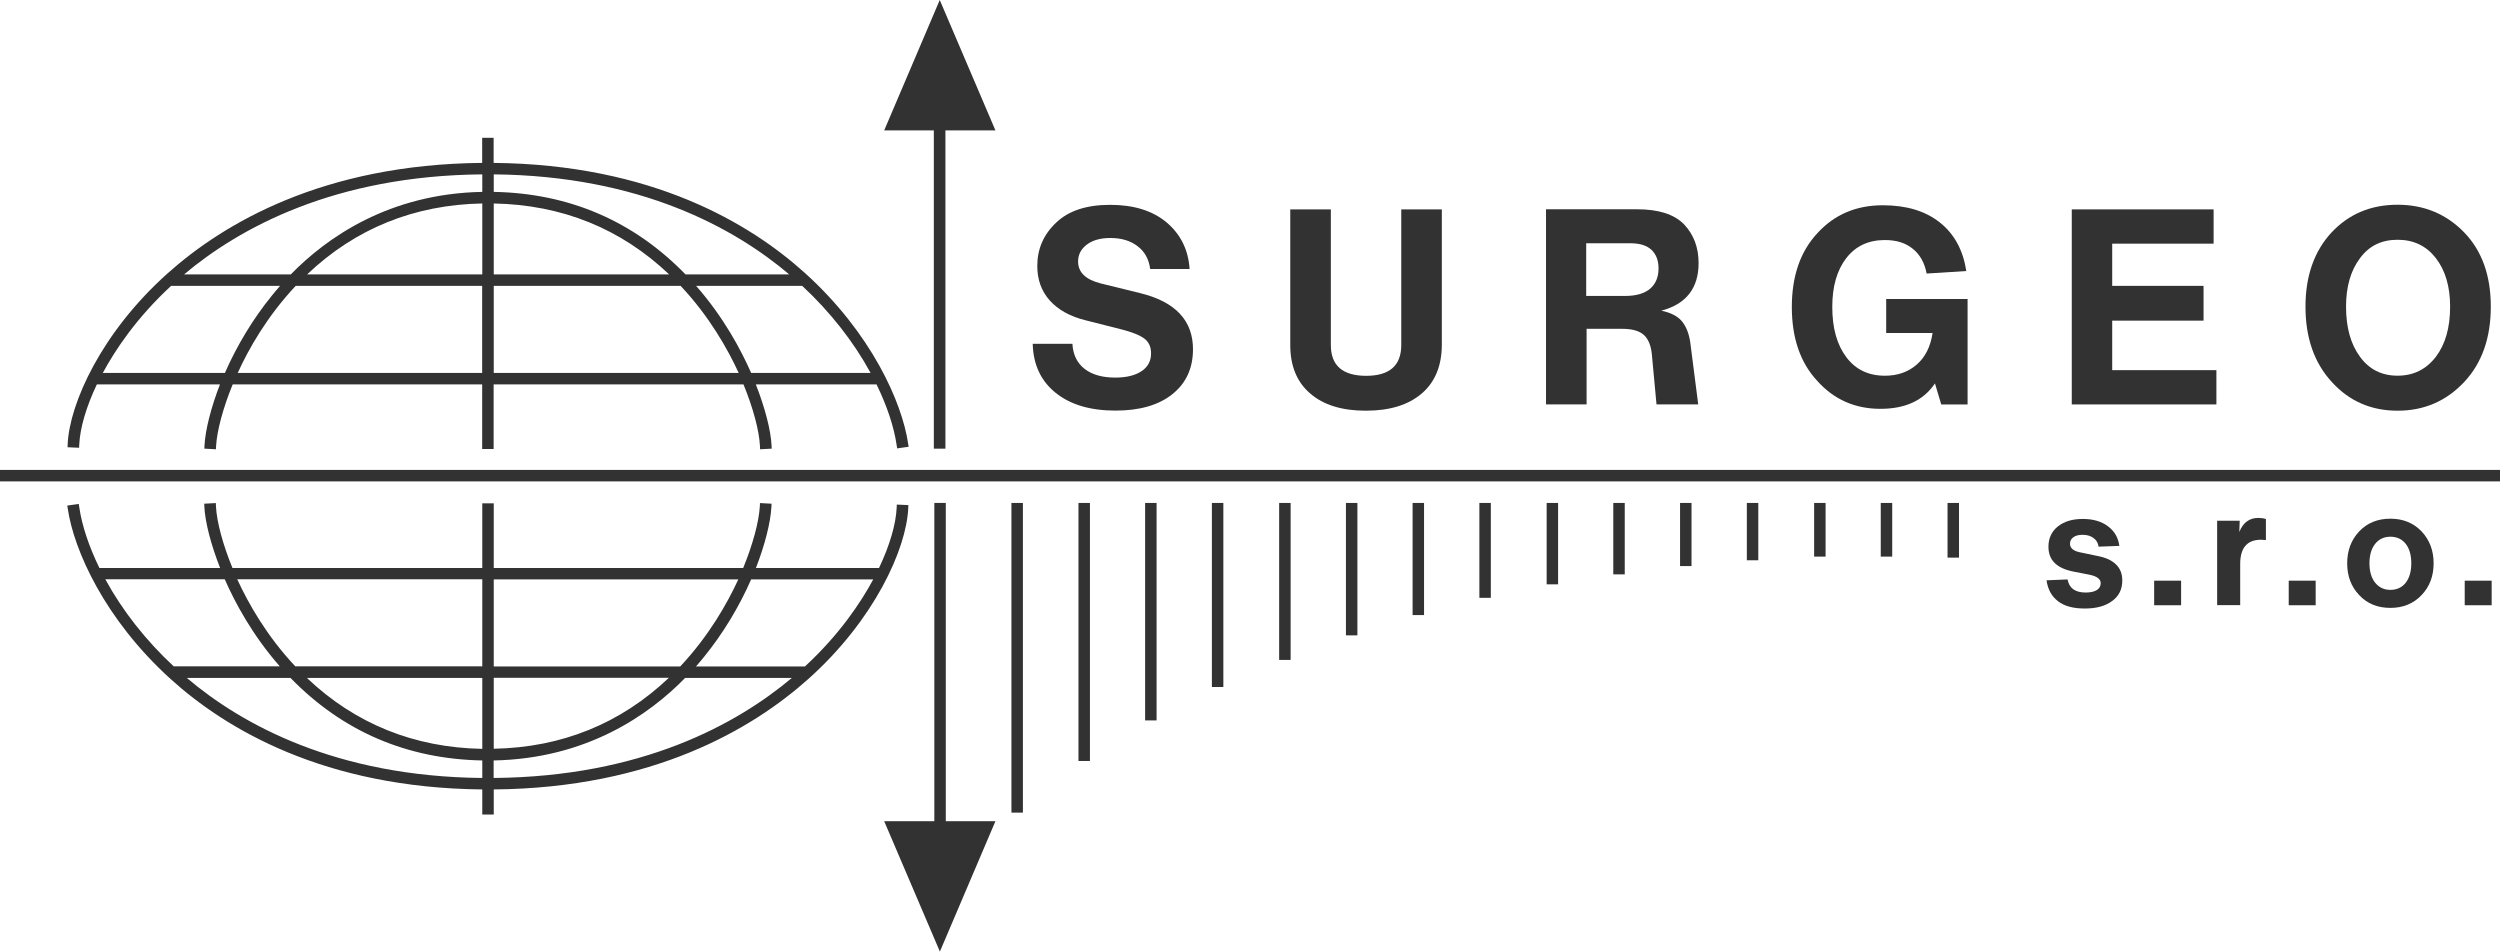 <?xml version="1.0" encoding="UTF-8"?>
<!-- Generator: Adobe Illustrator 16.0.0, SVG Export Plug-In . SVG Version: 6.00 Build 0)  -->
<svg xmlns="http://www.w3.org/2000/svg" xmlns:xlink="http://www.w3.org/1999/xlink" version="1.1" id="Layer_1" x="0px" y="0px" width="199.073px" height="75.774px" viewBox="0 0 199.073 75.774" xml:space="preserve">
<g id="Layer_1_5_">
	<g>
		<path fill="#323232" d="M90.903,29.555c-0.512,0.342-1.204,0.512-2.097,0.512c-1.033,0-1.846-0.23-2.448-0.701    c-0.592-0.463-0.913-1.124-0.963-1.987h-3.16c0.04,1.655,0.652,2.959,1.826,3.902c1.174,0.943,2.759,1.415,4.766,1.415    c1.916,0,3.43-0.432,4.524-1.305c1.094-0.872,1.646-2.065,1.646-3.582c0-2.296-1.414-3.792-4.233-4.474l-3.1-0.763    c-1.204-0.301-1.816-0.882-1.816-1.746c0-0.551,0.231-1.003,0.703-1.354c0.461-0.351,1.093-0.521,1.876-0.521    c0.873,0,1.595,0.221,2.157,0.652c0.571,0.431,0.903,1.042,1.003,1.815h3.14c-0.101-1.525-0.712-2.759-1.836-3.712    c-1.123-0.934-2.618-1.395-4.494-1.395s-3.311,0.472-4.294,1.414c-1.003,0.943-1.505,2.097-1.505,3.451    c0,1.094,0.331,2.007,0.993,2.749c0.662,0.742,1.605,1.264,2.83,1.574l2.859,0.724c0.863,0.22,1.465,0.461,1.836,0.732    c0.361,0.271,0.541,0.662,0.541,1.163C91.666,28.732,91.416,29.214,90.903,29.555z"></path>
		<path fill="#323232" d="M104.327,31.33c1.043,0.913,2.528,1.374,4.435,1.374s3.392-0.461,4.454-1.374    c1.063-0.912,1.596-2.217,1.596-3.901V16.673h-3.231v10.806c0,1.626-0.933,2.447-2.788,2.447c-1.876,0-2.819-0.813-2.819-2.447    V16.673h-3.231v10.756C102.731,29.113,103.263,30.418,104.327,31.33z"></path>
		<path fill="#323232" d="M126.318,26.184h2.86c0.782,0,1.354,0.161,1.715,0.481c0.352,0.321,0.571,0.833,0.642,1.546l0.371,3.993    h3.321l-0.632-4.936c-0.101-0.703-0.322-1.255-0.652-1.667c-0.331-0.411-0.883-0.701-1.655-0.862    c1.975-0.521,2.969-1.785,2.969-3.792c0-1.233-0.381-2.258-1.154-3.079c-0.782-0.804-2.034-1.204-3.752-1.204h-7.243v15.54h3.231    v-6.021H126.318z M126.318,19.372h3.53c0.743,0,1.295,0.181,1.667,0.531c0.37,0.361,0.553,0.843,0.553,1.476    c0,0.682-0.222,1.214-0.663,1.604c-0.441,0.381-1.114,0.583-1.997,0.583h-3.101v-4.194H126.318z"></path>
		<path fill="#323232" d="M149.734,32.555c1.996,0,3.44-0.672,4.345-2.026l0.5,1.676h2.098v-8.396h-6.481v2.707h3.692    c-0.161,1.095-0.582,1.926-1.264,2.519c-0.683,0.593-1.525,0.883-2.528,0.883c-1.313,0-2.339-0.491-3.081-1.484    s-1.112-2.317-1.112-3.992c0-1.626,0.37-2.921,1.112-3.884s1.768-1.444,3.081-1.444c0.912,0,1.654,0.23,2.227,0.703    c0.571,0.461,0.933,1.122,1.094,1.965l3.159-0.2c-0.26-1.676-0.961-2.96-2.115-3.872c-1.154-0.913-2.659-1.365-4.536-1.365    c-2.107,0-3.843,0.733-5.195,2.208c-1.365,1.455-2.048,3.421-2.048,5.89c0,2.477,0.673,4.433,2.026,5.888    C146.032,31.812,147.716,32.555,149.734,32.555z"></path>
		<polygon fill="#323232" points="176.49,29.475 168.193,29.475 168.193,25.532 175.467,25.532 175.467,22.763 168.193,22.763     168.193,19.403 176.268,19.403 176.268,16.673 164.973,16.673 164.973,32.204 176.49,32.204   "></polygon>
		<path fill="#323232" d="M190.917,32.704c2.107,0,3.873-0.761,5.307-2.286c1.415-1.516,2.117-3.511,2.117-6    c0-2.478-0.702-4.443-2.117-5.909c-1.425-1.465-3.189-2.206-5.307-2.206c-2.126,0-3.872,0.732-5.258,2.206    c-1.384,1.496-2.075,3.472-2.075,5.909c0,2.489,0.701,4.484,2.097,6C187.065,31.943,188.809,32.704,190.917,32.704z     M187.927,20.556c0.713-0.973,1.706-1.464,2.989-1.464c1.284,0,2.297,0.491,3.05,1.464c0.753,0.974,1.135,2.258,1.135,3.862    c0,1.677-0.382,3-1.135,3.994c-0.772,1.003-1.786,1.504-3.05,1.504c-1.265,0-2.257-0.501-2.989-1.504    c-0.743-1.004-1.114-2.338-1.114-3.994C186.813,22.833,187.184,21.539,187.927,20.556z"></path>
		<path fill="#323232" d="M167.029,44.272l-1.444-0.301c-0.502-0.11-0.753-0.341-0.753-0.673c0-0.22,0.09-0.39,0.271-0.521    c0.181-0.13,0.421-0.19,0.732-0.19c0.352,0,0.633,0.081,0.863,0.251c0.229,0.16,0.371,0.392,0.411,0.692l1.654-0.061    c-0.091-0.662-0.39-1.183-0.912-1.564c-0.521-0.392-1.185-0.582-1.996-0.582c-0.833,0-1.495,0.2-1.997,0.603    c-0.491,0.4-0.742,0.933-0.742,1.614c0,1.054,0.651,1.705,1.956,1.967l1.324,0.26c0.593,0.121,0.882,0.352,0.882,0.673    c0,0.23-0.108,0.422-0.319,0.552c-0.221,0.131-0.513,0.19-0.884,0.19c-0.832,0-1.314-0.351-1.434-1.043l-1.676,0.07    c0.101,0.723,0.401,1.274,0.912,1.665c0.503,0.392,1.214,0.582,2.138,0.582c0.922,0,1.645-0.201,2.177-0.602    c0.543-0.392,0.804-0.935,0.804-1.636c0-0.521-0.161-0.933-0.482-1.254C168.193,44.634,167.702,44.403,167.029,44.272z"></path>
		<rect x="171.534" y="46.238" fill="#323232" width="2.146" height="1.957"></rect>
		<path fill="#323232" d="M178.315,42.366l0.031-0.902h-1.796v6.721h1.835v-3.27c0-1.295,0.553-1.936,1.665-1.936    c0.032,0,0.151,0.009,0.382,0.029v-1.676c-0.17-0.06-0.371-0.091-0.582-0.091C179.119,41.233,178.607,41.614,178.315,42.366z"></path>
		<rect x="182.249" y="46.238" fill="#323232" width="2.146" height="1.957"></rect>
		<path fill="#323232" d="M190.343,41.303c-1.003,0-1.835,0.332-2.477,1.004c-0.642,0.682-0.962,1.534-0.962,2.549    c0,1.022,0.32,1.865,0.962,2.537c0.631,0.673,1.455,1.013,2.477,1.013c1.015,0,1.837-0.34,2.479-1.013    c0.644-0.672,0.965-1.515,0.965-2.537c0-1.015-0.321-1.867-0.965-2.549C192.17,41.635,191.348,41.303,190.343,41.303z     M191.568,46.399c-0.299,0.382-0.713,0.572-1.225,0.572c-0.501,0-0.9-0.19-1.213-0.572c-0.301-0.381-0.452-0.902-0.452-1.544    c0-0.643,0.151-1.165,0.452-1.546c0.301-0.382,0.712-0.571,1.213-0.571c0.512,0,0.926,0.189,1.225,0.571    c0.291,0.371,0.441,0.893,0.441,1.546C192.009,45.507,191.859,46.028,191.568,46.399z"></path>
		<rect x="196.263" y="46.238" fill="#323232" width="2.146" height="1.957"></rect>
		<polygon fill="#323232" points="75.313,40.049 74.4,40.049 74.4,65.391 70.407,65.391 74.842,75.774 79.266,65.391 75.313,65.391       "></polygon>
		<polygon fill="#323232" points="74.36,35.726 75.283,35.726 75.283,10.383 79.266,10.383 74.832,0 70.407,10.383 74.36,10.383       "></polygon>
		<path fill="#323232" d="M72.333,40.22l-0.923-0.04l-0.009,0.251c-0.061,1.324-0.563,3.029-1.405,4.796h-9.802    c0.703-1.807,1.164-3.604,1.234-4.867l0.01-0.251l-0.923-0.05l-0.01,0.251c-0.071,1.234-0.562,3.061-1.325,4.917H39.317v-5.147    h-0.914v5.147H18.51c-0.763-1.856-1.254-3.683-1.314-4.917l-0.01-0.251l-0.923,0.05l0.01,0.251    c0.061,1.234,0.532,3.031,1.254,4.867H7.916c-0.833-1.706-1.395-3.383-1.605-4.846L6.27,40.129l-0.913,0.13l0.04,0.252    c0.481,3.271,2.919,8.799,8.216,13.584c4.364,3.941,12.189,8.647,24.79,8.768v1.997h0.914v-1.997    c12.681-0.109,20.616-4.835,25.04-8.788c5.257-4.694,7.815-10.344,7.966-13.604L72.333,40.22z M63.054,53.984    c-4.385,3.682-11.949,7.865-23.747,7.965v-1.394c7.404-0.142,12.37-3.621,15.249-6.571H63.054z M54.165,53.07H39.317v-6.932H58.79    C57.927,48.016,56.462,50.623,54.165,53.07z M39.317,59.622v-5.648h13.944C49.41,57.626,44.725,59.521,39.317,59.622z     M55.418,53.07c0.222-0.25,0.442-0.511,0.643-0.762c1.495-1.836,2.79-3.974,3.752-6.17h9.722    c-0.973,1.807-2.669,4.375-5.438,6.932H55.418L55.418,53.07z M38.404,46.128v6.934H23.516c-2.297-2.438-3.762-5.058-4.625-6.934    H38.404z M23.134,53.984c4.134,4.254,9.271,6.461,15.27,6.571v1.394c-11.678-0.11-19.182-4.283-23.526-7.965H23.134z     M38.404,53.984v5.647c-5.428-0.1-10.123-1.996-13.965-5.647H38.404z M17.897,46.128c0.803,1.826,2.188,4.436,4.384,6.934h-8.447    c-2.217-2.058-4.093-4.445-5.447-6.934H17.897z"></path>
		<rect x="80.54" y="40.049" fill="#323232" width="0.913" height="24.66"></rect>
		<rect y="37.419" fill="#323232" width="199.073" height="0.914"></rect>
		<rect x="85.877" y="40.049" fill="#323232" width="0.913" height="20.547"></rect>
		<rect x="91.185" y="40.049" fill="#323232" width="0.913" height="17.317"></rect>
		<rect x="96.502" y="40.049" fill="#323232" width="0.913" height="14.657"></rect>
		<rect x="101.858" y="40.049" fill="#323232" width="0.914" height="12.5"></rect>
		<rect x="107.176" y="40.049" fill="#323232" width="0.913" height="10.544"></rect>
		<rect x="112.484" y="40.049" fill="#323232" width="0.912" height="8.929"></rect>
		<rect x="117.801" y="40.049" fill="#323232" width="0.912" height="7.555"></rect>
		<rect x="123.158" y="40.049" fill="#323232" width="0.912" height="6.481"></rect>
		<rect x="128.465" y="40.049" fill="#323232" width="0.912" height="5.688"></rect>
		<rect x="133.782" y="40.049" fill="#323232" width="0.912" height="5.027"></rect>
		<rect x="139.099" y="40.049" fill="#323232" width="0.913" height="4.565"></rect>
		<rect x="144.458" y="40.049" fill="#323232" width="0.912" height="4.273"></rect>
		<rect x="149.763" y="40.049" fill="#323232" width="0.913" height="4.273"></rect>
		<rect x="155.081" y="40.049" fill="#323232" width="0.913" height="4.354"></rect>
		<path fill="#323232" d="M6.311,35.404c0.06-1.324,0.561-3.03,1.404-4.797h9.802c-0.702,1.807-1.164,3.603-1.234,4.867l-0.01,0.251    l0.923,0.05l0.01-0.251c0.07-1.234,0.562-3.061,1.324-4.917h19.865v5.147h0.913v-5.147h19.894    c0.762,1.856,1.254,3.683,1.314,4.917l0.01,0.251l0.923-0.05l-0.01-0.251c-0.061-1.234-0.532-3.03-1.254-4.867h9.611    c0.833,1.707,1.394,3.383,1.605,4.847l0.04,0.251l0.913-0.13l-0.04-0.252c-0.481-3.271-2.919-8.798-8.216-13.583    c-4.364-3.942-12.19-8.648-24.79-8.769v-1.997h-0.913v1.997c-12.681,0.11-20.617,4.835-25.041,8.789    c-5.257,4.694-7.815,10.344-7.965,13.604l-0.01,0.25L6.3,35.655L6.311,35.404z M14.658,21.85    c4.384-3.682,11.948-7.865,23.746-7.965v1.394C31,15.419,26.034,18.9,23.155,21.85H14.658z M23.546,22.763h14.848v6.933H18.931    C19.784,27.809,21.258,25.201,23.546,22.763z M38.404,16.202v5.647H24.458C28.301,18.197,32.986,16.303,38.404,16.202z     M22.302,22.763c-0.221,0.252-0.442,0.512-0.642,0.763c-1.496,1.836-2.789,3.973-3.752,6.17H8.187    c0.973-1.806,2.668-4.373,5.438-6.933H22.302z M39.317,29.695v-6.933h14.878c2.297,2.438,3.762,5.056,4.625,6.933H39.317z     M54.586,21.85c-4.133-4.254-9.27-6.46-15.269-6.571v-1.394c11.677,0.11,19.181,4.283,23.526,7.965H54.586z M39.317,21.85v-5.647    c5.427,0.101,10.122,1.995,13.965,5.647H39.317z M59.813,29.695c-0.802-1.825-2.187-4.434-4.384-6.933h8.447    c2.218,2.057,4.093,4.445,5.448,6.933H59.813z"></path>
	</g>
</g>
</svg>
